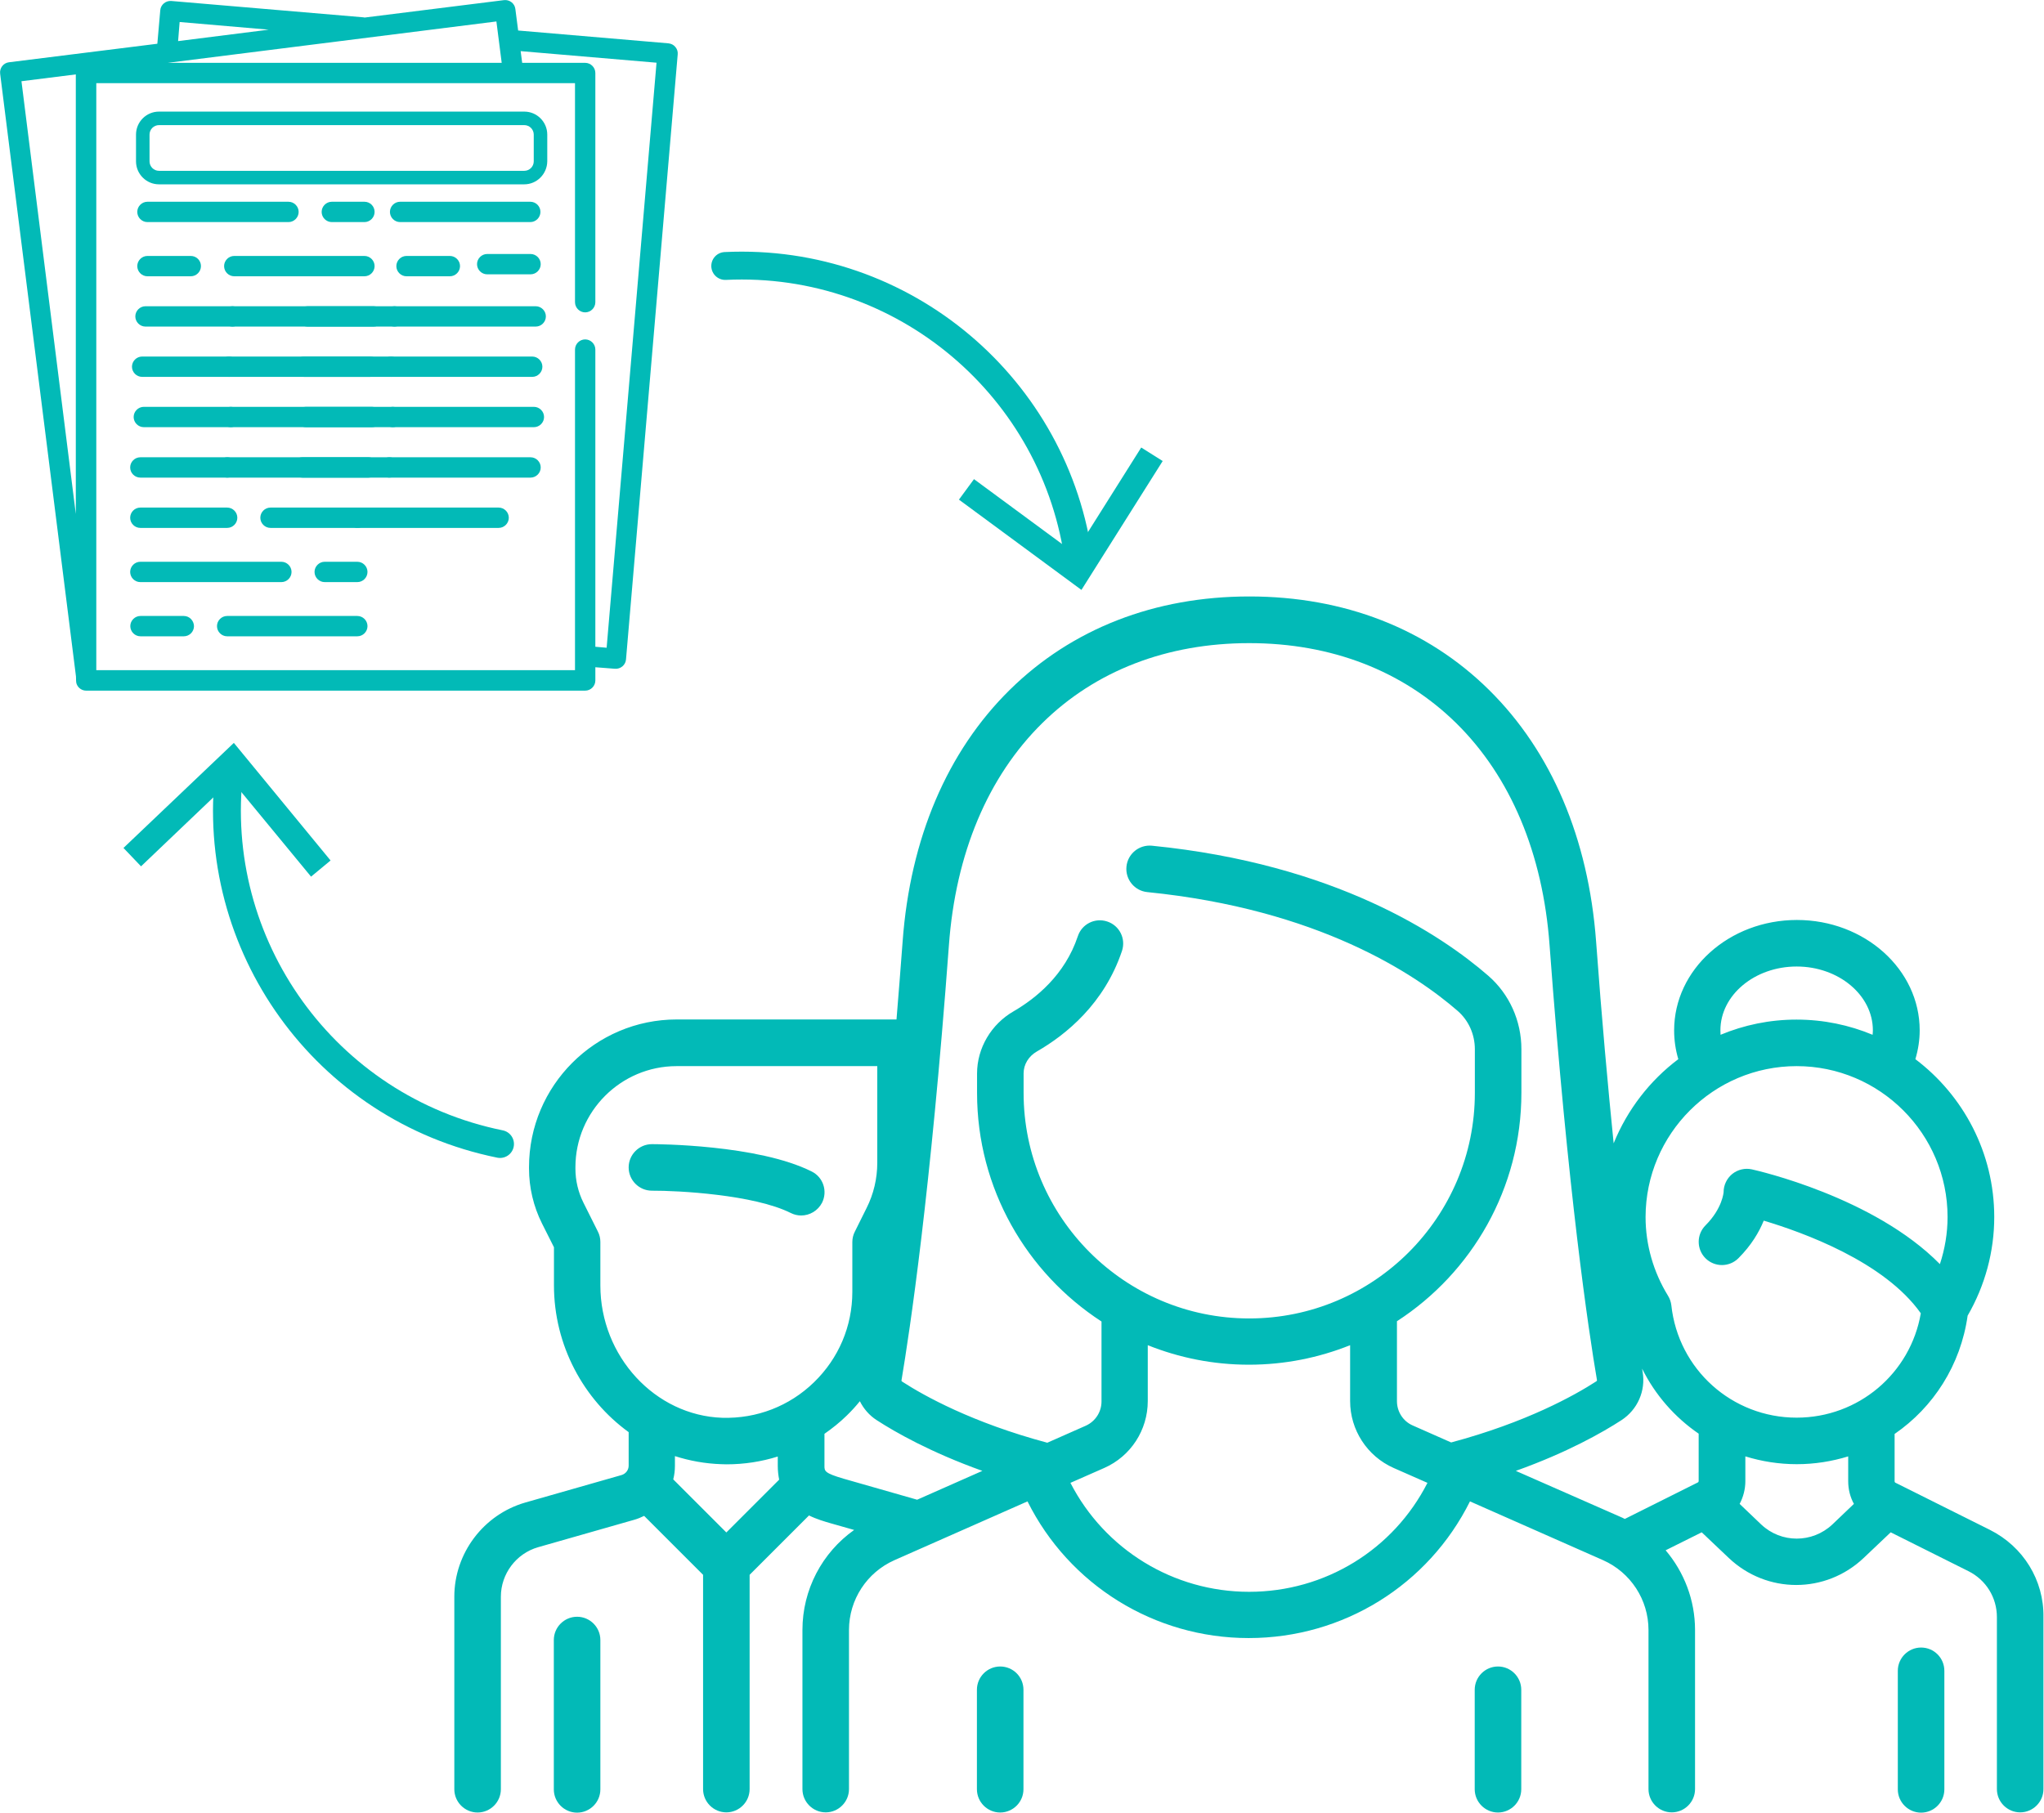 <?xml version="1.0" encoding="utf-8"?>
<!-- Generator: Adobe Illustrator 24.0.1, SVG Export Plug-In . SVG Version: 6.00 Build 0)  -->
<svg version="1.1" id="Capa_1" xmlns="http://www.w3.org/2000/svg" xmlns:xlink="http://www.w3.org/1999/xlink" x="0px" y="0px"
	 viewBox="0 0 146.67 130.1" style="enable-background:new 0 0 146.67 130.1;" xml:space="preserve">
<style type="text/css">
	.st0{fill:#02BAB7;}
	.st1{fill:none;stroke:#02BAB7;stroke-width:2;stroke-linecap:round;stroke-miterlimit:10;}
</style>
<g>
	<g>
		<path class="st0" d="M71.77,119.61c-0.92,0-1.67,0.75-1.67,1.67v7.14c0,0.92,0.75,1.67,1.67,1.67s1.67-0.75,1.67-1.67v-7.14
			C73.44,120.36,72.7,119.61,71.77,119.61z"/>
		<path class="st0" d="M107.49,119.61c-0.92,0-1.67,0.75-1.67,1.67v7.14c0,0.92,0.75,1.67,1.67,1.67s1.67-0.75,1.67-1.67v-7.14
			C109.16,120.36,108.41,119.61,107.49,119.61z"/>
		<path class="st0" d="M56.74,87.06c0.24,0.12,0.49,0.18,0.75,0.18c0.61,0,1.2-0.34,1.5-0.92c0.41-0.83,0.08-1.83-0.75-2.24
			c-3.88-1.94-11.16-1.96-11.46-1.96c-0.92,0-1.67,0.75-1.67,1.67c0,0.92,0.75,1.67,1.67,1.67C48.65,85.45,54.1,85.74,56.74,87.06z"
			/>
		<path class="st0" d="M41.41,116.04c-0.92,0-1.67,0.75-1.67,1.67v10.72c0,0.92,0.75,1.67,1.67,1.67c0.92,0,1.67-0.75,1.67-1.67
			v-10.72C43.08,116.79,42.33,116.04,41.41,116.04z"/>
		<path class="st0" d="M142.78,109.8l-6.77-3.38c-0.04-0.02-0.06-0.06-0.06-0.1l0-3.4c2.78-1.91,4.74-4.94,5.24-8.49
			c1.25-2.16,1.91-4.6,1.91-7.08c0-4.62-2.23-8.74-5.66-11.33c0.2-0.67,0.31-1.36,0.31-2.07c0-4.37-3.95-7.92-8.81-7.92
			c-4.86,0-8.81,3.55-8.81,7.92c0,0.71,0.1,1.4,0.3,2.07c-2.05,1.54-3.66,3.63-4.64,6.04c-0.41-4.07-0.85-8.88-1.26-14.49
			c-0.55-7.4-3.21-13.64-7.69-18.06c-4.45-4.39-10.4-6.7-17.19-6.7c-6.8,0-12.74,2.32-17.19,6.7c-4.49,4.42-7.15,10.67-7.69,18.06
			c-0.15,1.96-0.29,3.82-0.44,5.6H48.56c-5.85,0-10.6,4.76-10.6,10.6v0.1c0,1.36,0.32,2.72,0.93,3.94l0.86,1.71v2.73
			c0,4.32,2.13,8.2,5.36,10.54v2.41c0,0.31-0.21,0.58-0.51,0.67l-6.9,1.97c-3,0.86-5.1,3.64-5.1,6.76v13.82
			c0,0.92,0.75,1.67,1.67,1.67c0.92,0,1.67-0.75,1.67-1.67v-13.82c0-1.64,1.1-3.1,2.67-3.55l6.9-1.97c0.25-0.07,0.49-0.17,0.71-0.28
			l4.23,4.23v15.38c0,0.92,0.75,1.67,1.67,1.67s1.67-0.75,1.67-1.67v-15.38l4.26-4.26c0.57,0.28,1.14,0.44,1.55,0.56l1.69,0.48
			c-2.3,1.63-3.71,4.29-3.71,7.18v11.42c0,0.92,0.75,1.67,1.67,1.67c0.92,0,1.67-0.75,1.67-1.67v-11.42c0-2.17,1.28-4.13,3.26-5.01
			l9.55-4.22c2.99,6,9.11,9.81,15.87,9.81c6.79,0,12.89-3.81,15.88-9.81l9.55,4.22c1.98,0.88,3.26,2.84,3.26,5.01v11.42
			c0,0.92,0.75,1.67,1.67,1.67s1.67-0.75,1.67-1.67v-11.42c0-2.14-0.78-4.15-2.11-5.72l2.59-1.29l1.94,1.84
			c1.36,1.29,3.1,1.94,4.84,1.94c1.74,0,3.48-0.65,4.84-1.94l1.94-1.84l5.58,2.79c1.26,0.63,2.04,1.89,2.04,3.3v12.34
			c0,0.92,0.75,1.67,1.67,1.67s1.67-0.75,1.67-1.67v-12.34C146.67,113.41,145.18,111,142.78,109.8z M123.45,73.95
			c0-2.53,2.46-4.58,5.47-4.58s5.47,2.05,5.47,4.58c0,0.11-0.01,0.21-0.02,0.32c-1.68-0.7-3.52-1.09-5.46-1.09
			c-1.93,0-3.77,0.39-5.45,1.09C123.46,74.17,123.45,74.06,123.45,73.95z M128.92,76.52c5.97,0,10.83,4.86,10.83,10.83
			c0,1.15-0.19,2.29-0.55,3.38c-4.74-4.82-13.09-6.71-13.49-6.8c-0.49-0.11-1.01,0.01-1.41,0.33c-0.39,0.32-0.62,0.8-0.62,1.3
			c0,0.01-0.08,1.17-1.3,2.39c-0.65,0.65-0.65,1.71,0,2.36c0.65,0.65,1.71,0.65,2.36,0c0.94-0.94,1.49-1.89,1.82-2.7
			c2.81,0.84,8.65,2.94,11.27,6.65c-0.74,4.31-4.47,7.49-8.91,7.49c-4.63,0-8.49-3.46-8.99-8.06c-0.03-0.25-0.11-0.48-0.24-0.69
			c-1.05-1.71-1.61-3.66-1.61-5.65C118.09,81.38,122.95,76.52,128.92,76.52z M74.79,51.9c3.81-3.76,8.95-5.74,14.85-5.74
			s11.03,1.99,14.85,5.74c3.9,3.84,6.22,9.35,6.7,15.93c1.32,17.82,2.81,27.76,3.4,31.21c0.01,0.05-0.01,0.08-0.04,0.1
			c-1.59,1.03-5.04,2.95-10.42,4.39l-2.76-1.22c-0.69-0.3-1.13-0.99-1.13-1.74v-5.74c5.37-3.48,8.93-9.53,8.93-16.4v-3.13
			c0-2.04-0.87-3.96-2.38-5.27c-3.36-2.92-10.96-8.02-24.13-9.33c-0.92-0.09-1.74,0.58-1.83,1.5c-0.09,0.92,0.58,1.74,1.5,1.83
			c12.25,1.23,19.21,5.87,22.27,8.53c0.78,0.68,1.23,1.68,1.23,2.75v3.13c0,8.93-7.26,16.19-16.19,16.19s-16.19-7.26-16.19-16.19
			v-1.4c0-0.64,0.36-1.23,0.95-1.57c2.09-1.2,4.84-3.43,6.11-7.22c0.29-0.88-0.18-1.82-1.06-2.11c-0.88-0.29-1.82,0.18-2.11,1.06
			c-0.93,2.79-3.02,4.46-4.6,5.38c-1.62,0.93-2.63,2.65-2.63,4.47v1.4c0,6.86,3.56,12.91,8.93,16.4v5.74c0,0.75-0.44,1.43-1.13,1.74
			l-2.76,1.22c-5.38-1.44-8.83-3.36-10.42-4.39c-0.03-0.02-0.05-0.04-0.04-0.1c0.58-3.45,2.08-13.38,3.4-31.21
			C68.57,61.25,70.89,55.74,74.79,51.9z M43.08,92.26v-3.12c0-0.26-0.06-0.52-0.18-0.75l-1.03-2.06c-0.38-0.76-0.58-1.6-0.58-2.45
			v-0.1c0-4,3.26-7.26,7.26-7.26h14.4v6.94c0,1.12-0.26,2.24-0.77,3.25l-0.84,1.69c-0.12,0.23-0.18,0.49-0.18,0.75v3.57
			c0,2.47-0.98,4.77-2.75,6.49c-1.77,1.72-4.11,2.62-6.58,2.55C47.01,101.6,43.08,97.35,43.08,92.26z M51.75,105.09
			c0.13,0,0.26,0.01,0.38,0.01c1.27,0,2.5-0.19,3.68-0.56v0.67c0,0.36,0.04,0.69,0.1,0.99l-3.79,3.79l-3.81-3.81
			c0.08-0.31,0.12-0.64,0.12-0.97v-0.7C49.49,104.85,50.6,105.05,51.75,105.09z M59.16,105.21l0-2.3c0.56-0.39,1.1-0.82,1.6-1.31
			c0.34-0.33,0.65-0.67,0.94-1.03c0.27,0.54,0.68,1.02,1.21,1.36c1.34,0.87,3.87,2.31,7.58,3.64l-4.68,2.07l-5.28-1.51
			C59.16,105.73,59.16,105.58,59.16,105.21z M89.63,114.25c-5.44,0-10.36-3.04-12.82-7.82l2.43-1.07c1.9-0.84,3.12-2.72,3.12-4.8
			v-4.01c2.25,0.9,4.69,1.4,7.26,1.4c2.56,0,5.01-0.5,7.26-1.4v4.01c0,2.08,1.23,3.96,3.12,4.8l2.43,1.07
			C99.99,111.22,95.09,114.25,89.63,114.25z M108.77,105.57c3.72-1.33,6.24-2.77,7.58-3.64c1.15-0.75,1.75-2.1,1.52-3.46
			c-0.01-0.07-0.03-0.16-0.04-0.24c0.94,1.89,2.34,3.49,4.06,4.67v3.4c0,0.04-0.02,0.08-0.06,0.1l-5.24,2.62
			c-0.06-0.03-0.12-0.06-0.18-0.09L108.77,105.57z M126.38,109.42l-1.55-1.48c0.26-0.49,0.41-1.05,0.41-1.63v-1.78
			c1.17,0.36,2.4,0.56,3.69,0.56c1.28,0,2.52-0.2,3.69-0.56l0,1.78c0,0.58,0.14,1.14,0.41,1.63l-1.55,1.48
			C130.04,110.77,127.81,110.77,126.38,109.42z"/>
		<path class="st0" d="M137.85,118.25c-0.92,0-1.67,0.75-1.67,1.67v8.51c0,0.92,0.75,1.67,1.67,1.67s1.67-0.75,1.67-1.67v-8.51
			C139.52,119,138.78,118.25,137.85,118.25z"/>
	</g>
	<g>
		<path class="st0" d="M48.46,3.37c-0.12-0.15-0.3-0.24-0.5-0.26L37.18,2.19l-0.2-1.55c-0.05-0.4-0.42-0.68-0.82-0.63L26.16,1.26
			c-0.04-0.01-0.08-0.02-0.12-0.02L12.29,0.07c-0.4-0.03-0.76,0.27-0.79,0.67l-0.21,2.4L0.64,4.47C0.24,4.52-0.04,4.89,0.01,5.29
			l5.44,43.25c0.02,0.2-0.02,0.39,0.06,0.58c0.11,0.27,0.38,0.45,0.67,0.45h35.81c0.4,0,0.73-0.33,0.73-0.73v-0.95L44.13,48
			c0.4,0.03,0.76-0.27,0.79-0.67L48.63,3.9C48.65,3.71,48.59,3.52,48.46,3.37z M36,4.51H12.03l23.59-2.97L36,4.51z M12.89,1.58
			l6.39,0.55l-6.5,0.82L12.89,1.58z M1.54,5.83l3.9-0.49v31.55L1.54,5.83z M43.53,46.49l-0.81-0.07V25.09c0-0.4-0.33-0.73-0.73-0.73
			c-0.4,0-0.73,0.33-0.73,0.73V48.1H6.91V5.97h34.35v15.72c0,0.4,0.33,0.73,0.73,0.73c0.4,0,0.73-0.33,0.73-0.73V5.24
			c0-0.4-0.33-0.73-0.73-0.73h-4.52l-0.11-0.84l9.75,0.83L43.53,46.49z"/>
		<path class="st0" d="M10.07,37.89h6.23c0.4,0,0.73-0.33,0.73-0.73c0-0.4-0.33-0.73-0.73-0.73h-6.23c-0.4,0-0.73,0.33-0.73,0.73
			C9.34,37.56,9.67,37.89,10.07,37.89z"/>
		<path class="st0" d="M25.64,36.43h-6.23c-0.4,0-0.73,0.33-0.73,0.73c0,0.4,0.33,0.73,0.73,0.73h6.23c0.4,0,0.73-0.33,0.73-0.73
			C26.37,36.75,26.04,36.43,25.64,36.43z"/>
		<path class="st0" d="M10.07,41.78h10.12c0.4,0,0.73-0.33,0.73-0.73s-0.33-0.73-0.73-0.73H10.07c-0.4,0-0.73,0.33-0.73,0.73
			S9.67,41.78,10.07,41.78z"/>
		<path class="st0" d="M25.66,37.89h10.12c0.4,0,0.73-0.33,0.73-0.73c0-0.4-0.33-0.73-0.73-0.73H25.66c-0.4,0-0.73,0.33-0.73,0.73
			C24.93,37.56,25.26,37.89,25.66,37.89z"/>
		<path class="st0" d="M16.3,32.82h-6.23c-0.4,0-0.73,0.33-0.73,0.73c0,0.4,0.33,0.73,0.73,0.73h6.23c0.4,0,0.73-0.33,0.73-0.73
			C17.03,33.14,16.7,32.82,16.3,32.82z"/>
		<path class="st0" d="M16.32,34.28h10.12c0.4,0,0.73-0.33,0.73-0.73c0-0.4-0.33-0.73-0.73-0.73H16.32c-0.4,0-0.73,0.33-0.73,0.73
			C15.59,33.95,15.91,34.28,16.32,34.28z"/>
		<path class="st0" d="M27.93,32.82H21.7c-0.4,0-0.73,0.33-0.73,0.73c0,0.4,0.33,0.73,0.73,0.73h6.23c0.4,0,0.73-0.33,0.73-0.73
			C28.66,33.14,28.33,32.82,27.93,32.82z"/>
		<path class="st0" d="M27.95,34.28h10.12c0.4,0,0.73-0.33,0.73-0.73c0-0.4-0.33-0.73-0.73-0.73H27.95c-0.4,0-0.73,0.33-0.73,0.73
			C27.22,33.95,27.54,34.28,27.95,34.28z"/>
		<path class="st0" d="M16.55,29.2h-6.23c-0.4,0-0.73,0.33-0.73,0.73s0.33,0.73,0.73,0.73h6.23c0.4,0,0.73-0.33,0.73-0.73
			S16.95,29.2,16.55,29.2z"/>
		<path class="st0" d="M16.57,30.66h10.12c0.4,0,0.73-0.33,0.73-0.73s-0.33-0.73-0.73-0.73H16.57c-0.4,0-0.73,0.33-0.73,0.73
			S16.16,30.66,16.57,30.66z"/>
		<path class="st0" d="M28.18,29.2h-6.23c-0.4,0-0.73,0.33-0.73,0.73s0.33,0.73,0.73,0.73h6.23c0.4,0,0.73-0.33,0.73-0.73
			S28.58,29.2,28.18,29.2z"/>
		<path class="st0" d="M28.19,30.66h10.12c0.4,0,0.73-0.33,0.73-0.73s-0.33-0.73-0.73-0.73H28.19c-0.4,0-0.73,0.33-0.73,0.73
			S27.79,30.66,28.19,30.66z"/>
		<path class="st0" d="M16.42,25.59H10.2c-0.4,0-0.73,0.33-0.73,0.73s0.33,0.73,0.73,0.73h6.23c0.4,0,0.73-0.33,0.73-0.73
			S16.83,25.59,16.42,25.59z"/>
		<path class="st0" d="M16.44,27.05h10.12c0.4,0,0.73-0.33,0.73-0.73s-0.33-0.73-0.73-0.73H16.44c-0.4,0-0.73,0.33-0.73,0.73
			S16.04,27.05,16.44,27.05z"/>
		<path class="st0" d="M28.05,25.59h-6.23c-0.4,0-0.73,0.33-0.73,0.73s0.33,0.73,0.73,0.73h6.23c0.4,0,0.73-0.33,0.73-0.73
			S28.45,25.59,28.05,25.59z"/>
		<path class="st0" d="M28.07,27.05h10.12c0.4,0,0.73-0.33,0.73-0.73s-0.33-0.73-0.73-0.73H28.07c-0.4,0-0.73,0.33-0.73,0.73
			S27.67,27.05,28.07,27.05z"/>
		<path class="st0" d="M16.67,21.98h-6.23c-0.4,0-0.73,0.33-0.73,0.73c0,0.4,0.33,0.73,0.73,0.73h6.23c0.4,0,0.73-0.33,0.73-0.73
			C17.4,22.31,17.07,21.98,16.67,21.98z"/>
		<path class="st0" d="M16.69,23.44h10.12c0.4,0,0.73-0.33,0.73-0.73c0-0.4-0.33-0.73-0.73-0.73H16.69c-0.4,0-0.73,0.33-0.73,0.73
			C15.96,23.11,16.29,23.44,16.69,23.44z"/>
		<path class="st0" d="M28.3,21.98h-6.23c-0.4,0-0.73,0.33-0.73,0.73c0,0.4,0.33,0.73,0.73,0.73h6.23c0.4,0,0.73-0.33,0.73-0.73
			C29.03,22.31,28.7,21.98,28.3,21.98z"/>
		<path class="st0" d="M28.32,23.44h10.12c0.4,0,0.73-0.33,0.73-0.73c0-0.4-0.33-0.73-0.73-0.73H28.32c-0.4,0-0.73,0.33-0.73,0.73
			C27.59,23.11,27.91,23.44,28.32,23.44z"/>
		<path class="st0" d="M25.64,40.32h-2.34c-0.4,0-0.73,0.33-0.73,0.73s0.33,0.73,0.73,0.73h2.34c0.4,0,0.73-0.33,0.73-0.73
			S26.04,40.32,25.64,40.32z"/>
		<path class="st0" d="M13.19,44.21h-3.11c-0.4,0-0.73,0.33-0.73,0.73c0,0.4,0.33,0.73,0.73,0.73h3.11c0.4,0,0.73-0.33,0.73-0.73
			C13.91,44.54,13.59,44.21,13.19,44.21z"/>
		<path class="st0" d="M25.64,44.21H16.3c-0.4,0-0.73,0.33-0.73,0.73c0,0.4,0.33,0.73,0.73,0.73h9.34c0.4,0,0.73-0.33,0.73-0.73
			C26.37,44.54,26.04,44.21,25.64,44.21z"/>
		<path class="st0" d="M10.58,15.94H20.7c0.4,0,0.73-0.33,0.73-0.73c0-0.4-0.33-0.73-0.73-0.73H10.58c-0.4,0-0.73,0.33-0.73,0.73
			C9.85,15.61,10.18,15.94,10.58,15.94z"/>
		<path class="st0" d="M26.15,14.48h-2.34c-0.4,0-0.73,0.33-0.73,0.73c0,0.4,0.33,0.73,0.73,0.73h2.34c0.4,0,0.73-0.33,0.73-0.73
			C26.88,14.8,26.55,14.48,26.15,14.48z"/>
		<path class="st0" d="M13.69,18.37h-3.11c-0.4,0-0.73,0.33-0.73,0.73c0,0.4,0.33,0.73,0.73,0.73h3.11c0.4,0,0.73-0.33,0.73-0.73
			C14.42,18.7,14.1,18.37,13.69,18.37z"/>
		<path class="st0" d="M32.28,18.37h-3.11c-0.4,0-0.73,0.33-0.73,0.73c0,0.4,0.33,0.73,0.73,0.73h3.11c0.4,0,0.73-0.33,0.73-0.73
			C33.01,18.7,32.68,18.37,32.28,18.37z"/>
		<path class="st0" d="M38.07,18.23h-3.11c-0.4,0-0.73,0.33-0.73,0.73s0.33,0.73,0.73,0.73h3.11c0.4,0,0.73-0.33,0.73-0.73
			S38.47,18.23,38.07,18.23z"/>
		<path class="st0" d="M26.15,18.37h-9.34c-0.4,0-0.73,0.33-0.73,0.73c0,0.4,0.33,0.73,0.73,0.73h9.34c0.4,0,0.73-0.33,0.73-0.73
			C26.88,18.7,26.55,18.37,26.15,18.37z"/>
		<path class="st0" d="M38.05,14.48h-9.34c-0.4,0-0.73,0.33-0.73,0.73c0,0.4,0.33,0.73,0.73,0.73h9.34c0.4,0,0.73-0.33,0.73-0.73
			C38.78,14.8,38.45,14.48,38.05,14.48z"/>
		<path class="st0" d="M37.62,13.23H11.41c-0.91,0-1.65-0.74-1.65-1.65V9.66c0-0.91,0.74-1.65,1.65-1.65h26.21
			c0.91,0,1.65,0.74,1.65,1.65v1.92C39.26,12.49,38.52,13.23,37.62,13.23z M11.41,8.98c-0.37,0-0.68,0.3-0.68,0.68v1.92
			c0,0.37,0.3,0.68,0.68,0.68h26.21c0.37,0,0.68-0.3,0.68-0.68V9.66c0-0.37-0.3-0.68-0.68-0.68H11.41z"/>
	</g>
	<g>
		<g>
			<path class="st1" d="M52.04,19.09c12.81-0.61,23.79,8.77,25.39,21.28"/>
			<g>
				<polygon class="st0" points="68.81,35.86 69.89,34.39 77.11,39.71 81.89,32.12 83.43,33.09 77.6,42.34 				"/>
			</g>
		</g>
	</g>
	<g>
		<g>
			<path class="st1" d="M35.88,82.11C23.3,79.56,14.95,67.79,16.46,55.27"/>
			<g>
				<polygon class="st0" points="23.72,61.76 22.32,62.92 16.61,55.99 10.12,62.18 8.86,60.86 16.78,53.32 				"/>
			</g>
		</g>
	</g>
</g>
</svg>

